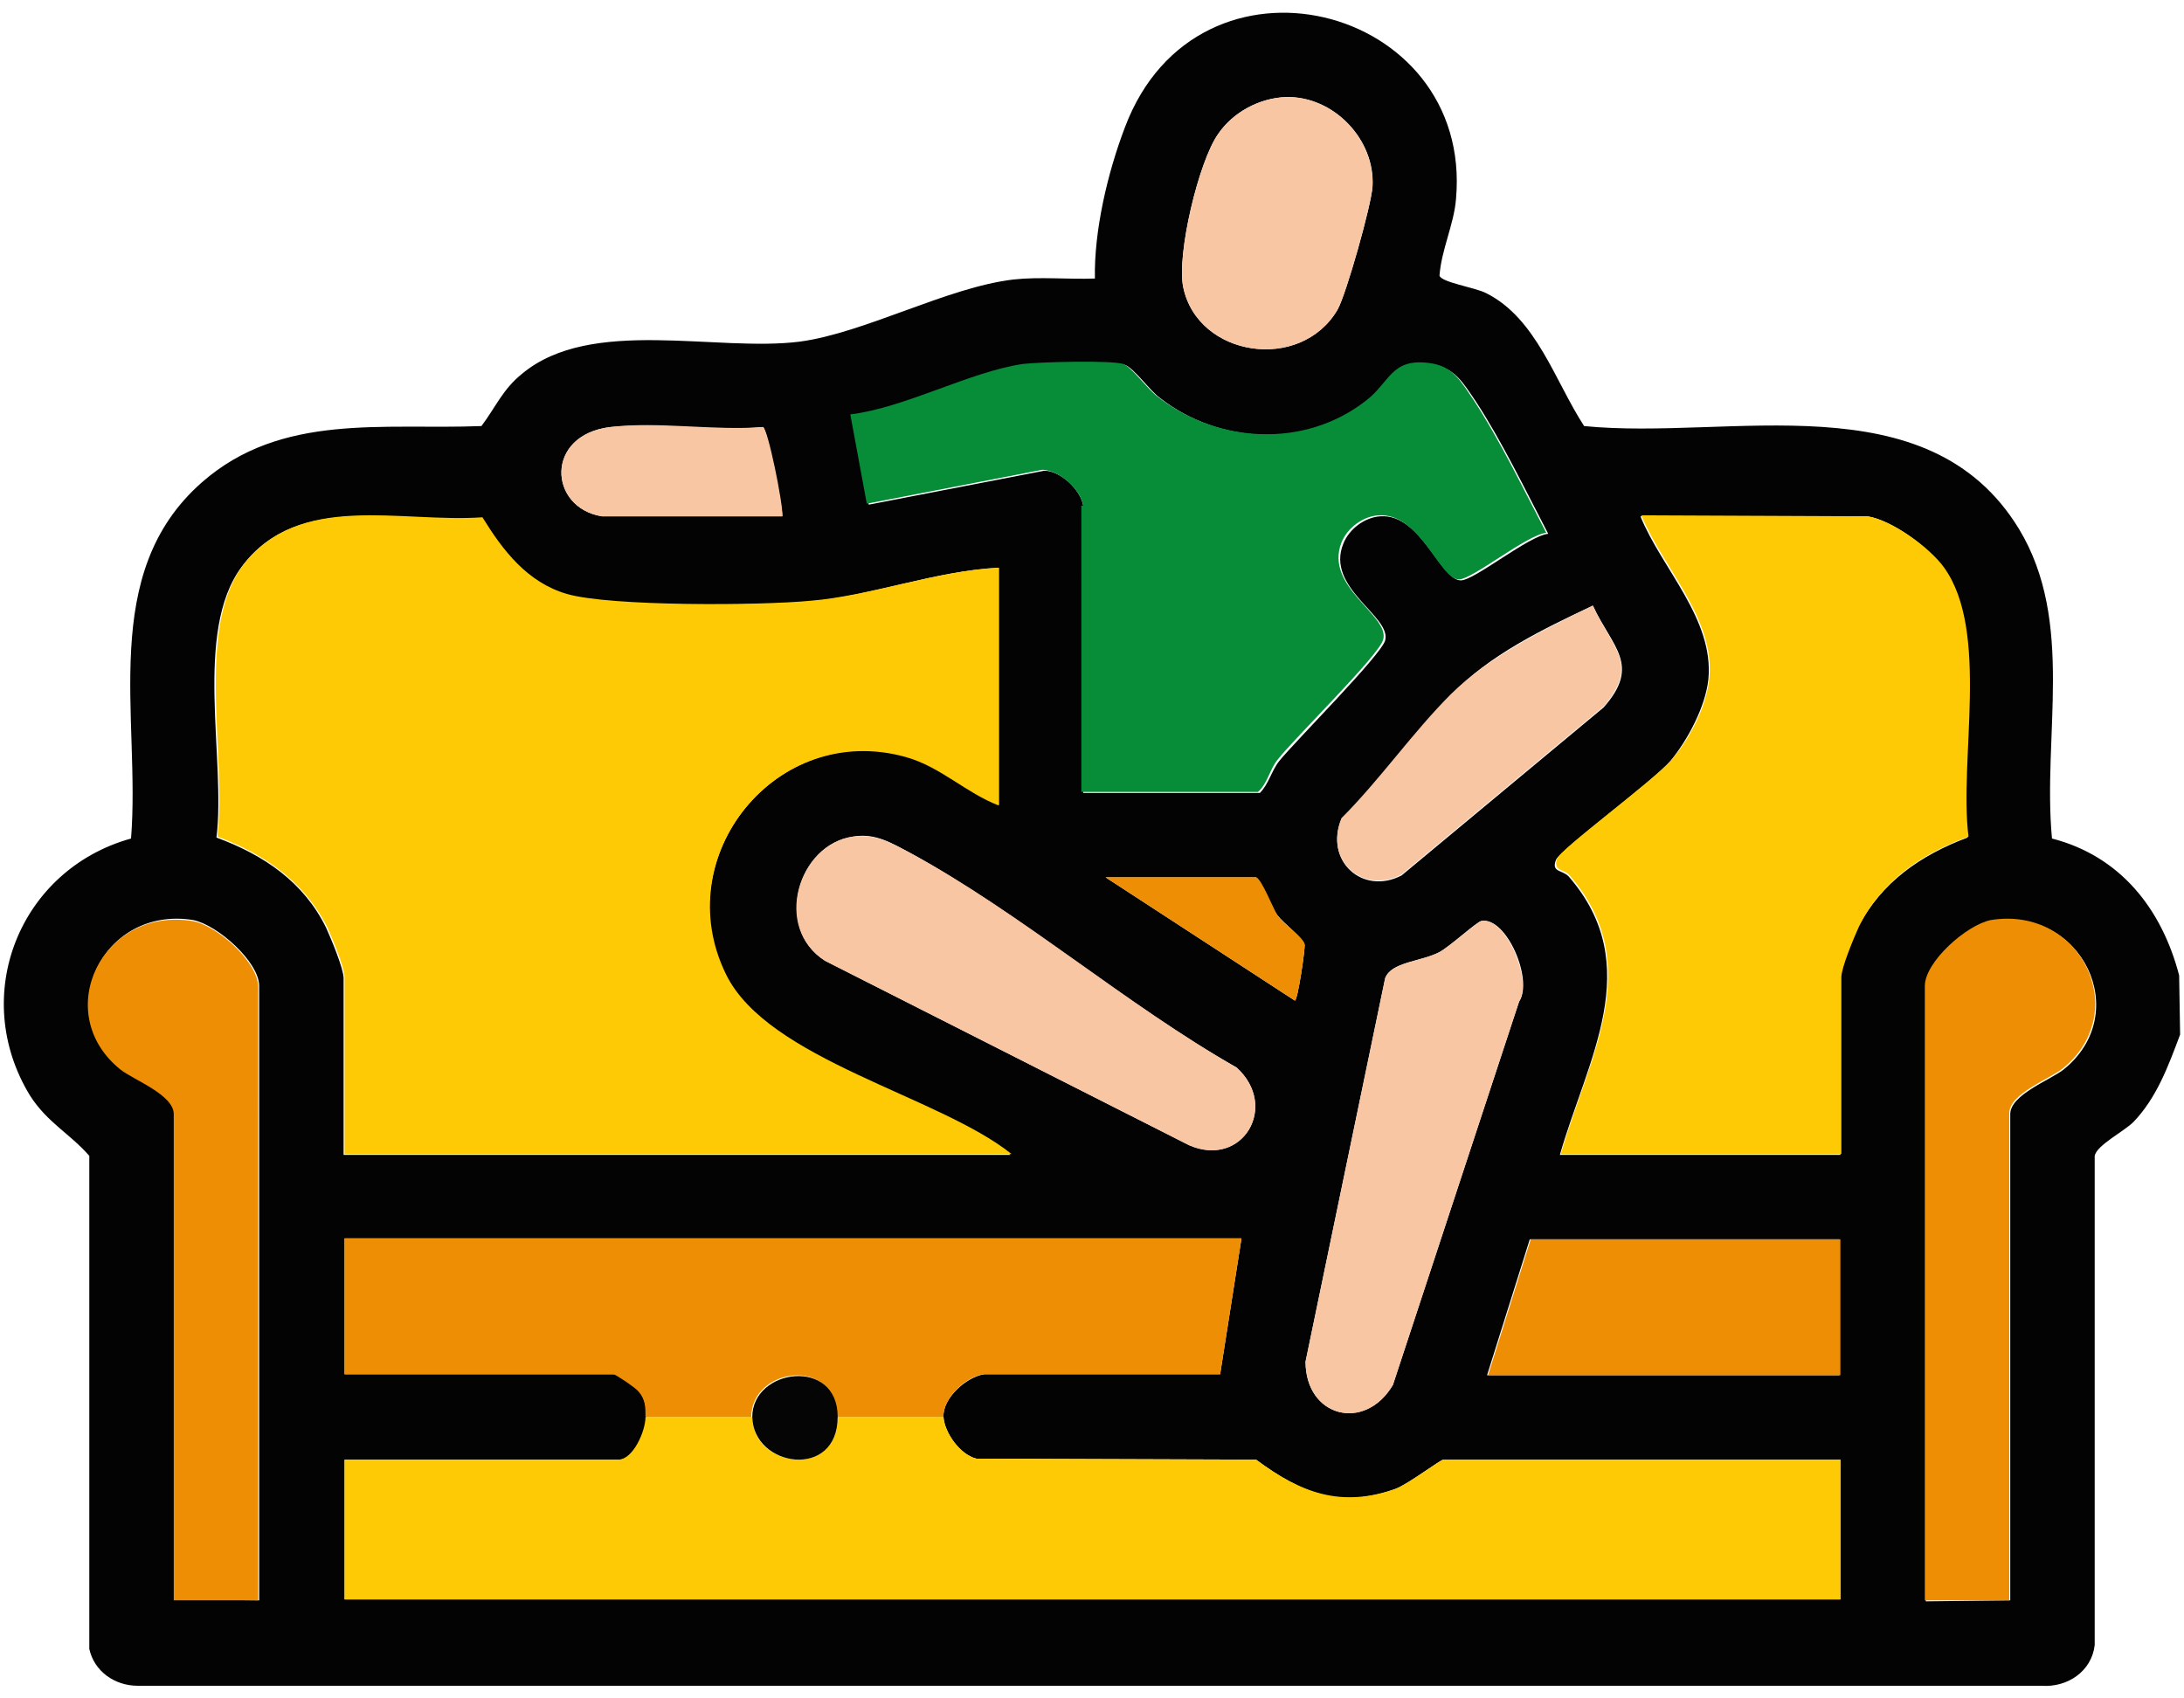 <?xml version="1.0" encoding="utf-8"?>
<!-- Generator: Adobe Illustrator 24.1.0, SVG Export Plug-In . SVG Version: 6.00 Build 0)  -->
<svg version="1.1" id="Capa_1" xmlns="http://www.w3.org/2000/svg" xmlns:xlink="http://www.w3.org/1999/xlink" x="0px" y="0px"
	 viewBox="0 0 225 175" style="enable-background:new 0 0 225 175;" xml:space="preserve">
<style type="text/css">
	.st0{fill:#030304;}
	.st1{fill:#FECA05;}
	.st2{fill:#078C38;}
	.st3{fill:#ED8E04;}
	.st4{fill:#F9C6A4;}
	.st5{fill:#050506;}
</style>
<g>
	<path class="st0" d="M224.6,106.6c-1.2,3.2-2.4,6.5-4.8,9c-1,1-3.8,2.4-4,3.5l0,50.4c-0.3,2.7-2.8,4.4-5.5,4.2H14.2
		c-2.4,0-4.5-1.5-5-3.8l0-50.8c-2-2.3-4.3-3.4-6.1-6.2C-3.2,102.6,2,89.6,13.5,86.4c1-12.5-3.4-27.3,7.3-36.7
		c8.2-7.2,18.7-5.4,28.8-5.8c1.5-2,2.2-3.8,4.2-5.4c7.1-5.9,20-2.2,28.6-3.3c6.7-0.9,15.2-5.6,22-6.4c2.7-0.3,5.7,0,8.4-0.1
		c-0.1-4.9,1.3-10.9,3.1-15.6c7.5-19.9,35.9-12.7,34.1,7.4c-0.2,2.6-1.5,5.2-1.7,7.9c0.2,0.7,3.6,1.2,4.8,1.8
		c5.2,2.6,7.1,9.1,10.1,13.7c15,1.5,35.4-4.8,44.8,10.6c5.8,9.6,2.4,21.3,3.4,31.9c7,1.8,11.3,7.2,13.1,14.1L224.6,106.6
		L224.6,106.6z M132.5,10c-2.8,0.1-5.5,1.6-7,3.8c-2,2.8-4.3,12.4-3.6,15.8c1.5,7.2,12.1,8.8,15.9,2.3c0.9-1.6,3.5-10.8,3.6-12.7
		C141.7,14.4,137.4,9.9,132.5,10L132.5,10z M111.6,52.1v29.6h18.2c0.9-0.9,1.2-2.3,2-3.3c1.8-2.2,10.4-10.8,10.9-12.4
		c0.7-2.5-6.2-5.4-4.3-10c0.6-1.5,2.2-2.7,3.8-2.8c4.2-0.3,6.2,6.6,8.3,6.6c1.4,0,7-4.6,9-4.8c-2.3-4.4-4.8-9.6-7.5-13.7
		c-1.3-1.9-2.1-3.4-4.6-3.8c-3.9-0.5-4,2-6.5,3.9c-6.3,4.8-15.3,4.4-21.4-0.4c-1-0.7-2.7-3.1-3.6-3.4c-1.3-0.4-8.7-0.2-10.3,0
		c-5.5,0.8-12.1,4.4-17.8,5.2l1.7,9.2l18.1-3.5C109.2,48.5,111.3,50.4,111.6,52.1L111.6,52.1z M62,53.2h18.6c0-1.2-1.6-9.1-2-9.2
		c-5,0.5-10.8-0.5-15.7,0C56.1,44.8,56.5,52.3,62,53.2L62,53.2z M102.9,58.5c-6.4,0.3-13.2,2.9-19.5,3.5c-5.1,0.4-20.6,0.6-25.1-0.7
		c-4.1-1.2-6.6-4.5-8.7-7.9c-8.3,0.6-18.9-2.8-24.7,5c-5,6.7-1.6,19.9-2.6,27.9c4.9,1.8,9,4.6,11.3,9.3c0.5,1.1,1.8,4.2,1.8,5.2
		v18.2h68.7c-7.5-6-25.1-9.7-29.4-18.5C68.8,88.2,80,74.3,93.3,77.9c3.7,1,6.2,3.7,9.6,5V58.5L102.9,58.5z M192.4,53.2H169
		c2.2,5.4,7.6,10.6,7,16.8c-0.3,2.8-2.1,6.2-3.9,8.4c-1.8,2.1-11.4,9.2-11.8,10.2c-0.5,1.3,0.6,1,1.3,1.7c8,9.2,1.9,18.9-0.9,28.7
		h28.9v-18.2c0-1,1.3-4.1,1.8-5.2c2.4-4.7,6.5-7.5,11.3-9.3c-1-7.9,2.2-21.1-2.5-27.7C198.8,56.4,194.9,53.6,192.4,53.2L192.4,53.2z
		 M164.1,62.4c-5.1,2.4-10.7,5.1-14.6,9.2c-4,4-7.3,8.8-11.3,12.8c-1.8,4.3,2.2,7.9,6.2,5.8l20.8-17.3
		C169.1,68.5,166.1,66.7,164.1,62.4L164.1,62.4z M87.9,86.2c-5.7,0.8-8.2,9.4-2.9,12.8l37.5,19c5.5,2.4,9.3-4,4.9-8
		c-11.3-6.4-22.3-15.9-33.6-22.1C91.9,86.9,90.2,85.8,87.9,86.2L87.9,86.2z M129.4,90.4h-15.5l19.5,12.7c0.3,0,1.1-5.5,1-5.8
		c-0.2-0.7-2.1-2.1-2.8-3C131,93.6,129.9,90.6,129.4,90.4z M26.7,164.9v-63.3c0-2.5-4.3-6.3-6.8-6.8c-9.3-1.5-14.6,9.5-7.4,15.3
		c1.4,1.1,5.5,2.6,5.5,4.6v50.1L26.7,164.9L26.7,164.9z M152.6,94.9c-0.5,0.1-3.2,2.6-4.3,3.2c-1.9,1-5,1-5.6,2.7l-8.2,39.5
		c0,5.7,6.1,7.3,9,2.4l13-39.5C158,101,155.2,94.4,152.6,94.9L152.6,94.9z M207.1,164.9v-50.1c0-2,4.1-3.5,5.5-4.6
		c7.2-5.8,1.9-16.8-7.4-15.3c-2.5,0.4-6.8,4.2-6.8,6.8v63.3L207.1,164.9L207.1,164.9z M97.2,146c-0.1-1.9,2.3-4.1,4.2-4.4l24.3,0
		l2.2-14H35.5v14h27.8c0.3,0,2.3,1.3,2.6,1.8c0.6,0.9,0.7,1.6,0.7,2.6c0,1.5-1.3,4.4-2.8,4.4H35.5v14.4h154.1v-14.4h-40.9
		c-0.3,0-3.6,2.5-4.9,3c-5.7,2.1-9.7,0.5-14.4-3l-28.8-0.1C98.9,149.9,97.3,147.6,97.2,146L97.2,146z M189.6,127.7h-32l-4.4,14h36.3
		V127.7z"/>
	<path class="st1" d="M102.9,58.5V83c-3.4-1.3-6-4-9.6-5C80,74.3,68.8,88.2,74.8,100.4c4.3,8.8,21.9,12.5,29.4,18.5H35.5v-18.2
		c0-1-1.3-4.1-1.8-5.2c-2.4-4.7-6.5-7.5-11.3-9.3c1-8-2.3-21.3,2.6-27.9c5.8-7.7,16.3-4.4,24.7-5c2.1,3.4,4.6,6.7,8.7,7.9
		c4.5,1.3,20,1.2,25.1,0.7C89.7,61.4,96.5,58.8,102.9,58.5L102.9,58.5z"/>
	<path class="st1" d="M77.5,146c0,5.2,8.8,6.5,8.8,0h10.9c0.1,1.6,1.7,3.9,3.4,4.3l28.8,0.1c4.6,3.4,8.7,5,14.4,3
		c1.3-0.5,4.6-3,4.9-3h40.9v14.4H35.5v-14.4h28.2c1.5,0,2.8-2.9,2.8-4.4H77.5L77.5,146z"/>
	<path class="st1" d="M192.4,53.2c2.5,0.4,6.4,3.2,7.9,5.3c4.7,6.6,1.5,19.8,2.5,27.7c-4.9,1.8-9,4.6-11.3,9.3
		c-0.5,1.1-1.8,4.2-1.8,5.2v18.2h-28.9c2.8-9.8,8.9-19.5,0.9-28.7c-0.6-0.7-1.7-0.4-1.3-1.7c0.3-1,10-8.1,11.8-10.2
		c1.9-2.2,3.6-5.5,3.9-8.4c0.6-6.2-4.8-11.4-7-16.8L192.4,53.2L192.4,53.2z"/>
	<path class="st2" d="M111.6,52.1c-0.3-1.7-2.4-3.6-4.2-3.7l-18.1,3.5l-1.7-9.2c5.7-0.7,12.3-4.4,17.8-5.2c1.7-0.2,9-0.4,10.3,0
		c0.9,0.3,2.6,2.7,3.6,3.4c6.2,4.8,15.1,5.3,21.4,0.4c2.5-1.9,2.6-4.4,6.5-3.9c2.5,0.3,3.3,1.9,4.6,3.8c2.7,4.1,5.2,9.3,7.5,13.7
		c-2,0.2-7.6,4.8-9,4.8c-2,0-4-6.9-8.3-6.6c-1.6,0.1-3.2,1.3-3.8,2.8c-1.8,4.6,5,7.5,4.3,10c-0.4,1.6-9.1,10.1-10.9,12.4
		c-0.8,1-1,2.4-2,3.3h-18.2V52.1L111.6,52.1z"/>
	<path class="st3" d="M66.5,146c0-1,0-1.8-0.7-2.6c-0.3-0.4-2.4-1.8-2.6-1.8H35.5v-14h92.4l-2.2,14l-24.3,0
		c-1.9,0.2-4.3,2.5-4.2,4.4H86.2c0-6.3-8.8-5.1-8.8,0L66.5,146L66.5,146z"/>
	<path class="st3" d="M26.7,164.9h-8.8v-50.1c0-2-4.1-3.5-5.5-4.6c-7.2-5.8-1.9-16.8,7.4-15.3c2.5,0.4,6.8,4.2,6.8,6.8V164.9
		L26.7,164.9z"/>
	<path class="st3" d="M207.1,164.9h-8.8v-63.3c0-2.5,4.3-6.3,6.8-6.8c9.3-1.5,14.6,9.5,7.4,15.3c-1.4,1.1-5.5,2.6-5.5,4.6V164.9
		L207.1,164.9z"/>
	<path class="st4" d="M87.9,86.2c2.3-0.3,4,0.7,5.9,1.7c11.3,6.1,22.2,15.6,33.6,22.1c4.4,4,0.6,10.4-4.9,8L85,99
		C79.6,95.6,82.2,87,87.9,86.2L87.9,86.2z"/>
	<path class="st4" d="M152.6,94.9c2.5-0.5,5.3,6.1,3.9,8.3l-13,39.5c-2.9,4.9-9,3.3-9-2.4l8.2-39.5c0.7-1.7,3.7-1.7,5.6-2.7
		C149.4,97.5,152.2,95,152.6,94.9L152.6,94.9z"/>
	<path class="st3" d="M189.6,127.7v14h-36.3l4.4-14H189.6z"/>
	<path class="st4" d="M132.5,10c4.9-0.1,9.1,4.3,8.9,9.2c-0.1,1.8-2.7,11.1-3.6,12.7c-3.8,6.5-14.4,4.9-15.9-2.3
		c-0.7-3.3,1.6-13,3.6-15.8C127,11.6,129.7,10.1,132.5,10L132.5,10z"/>
	<path class="st4" d="M164.1,62.4c1.9,4.3,4.9,6,1.1,10.4l-20.8,17.3c-4,2.1-8-1.4-6.2-5.8c4-4,7.3-8.8,11.3-12.8
		C153.5,67.6,159,64.9,164.1,62.4L164.1,62.4z"/>
	<path class="st4" d="M62,53.2c-5.5-0.9-5.9-8.4,0.9-9.2c4.9-0.6,10.7,0.4,15.7,0c0.5,0.1,2.1,8,2,9.2L62,53.2L62,53.2z"/>
	<path class="st3" d="M129.4,90.4c0.6,0.2,1.7,3.1,2.2,3.9c0.6,0.9,2.6,2.2,2.8,3c0.1,0.3-0.7,5.8-1,5.8l-19.5-12.7H129.4z"/>
	<path class="st5" d="M86.3,146c0,6.5-8.7,5.2-8.8,0C77.5,141,86.3,139.8,86.3,146z"/>
</g>
</svg>
